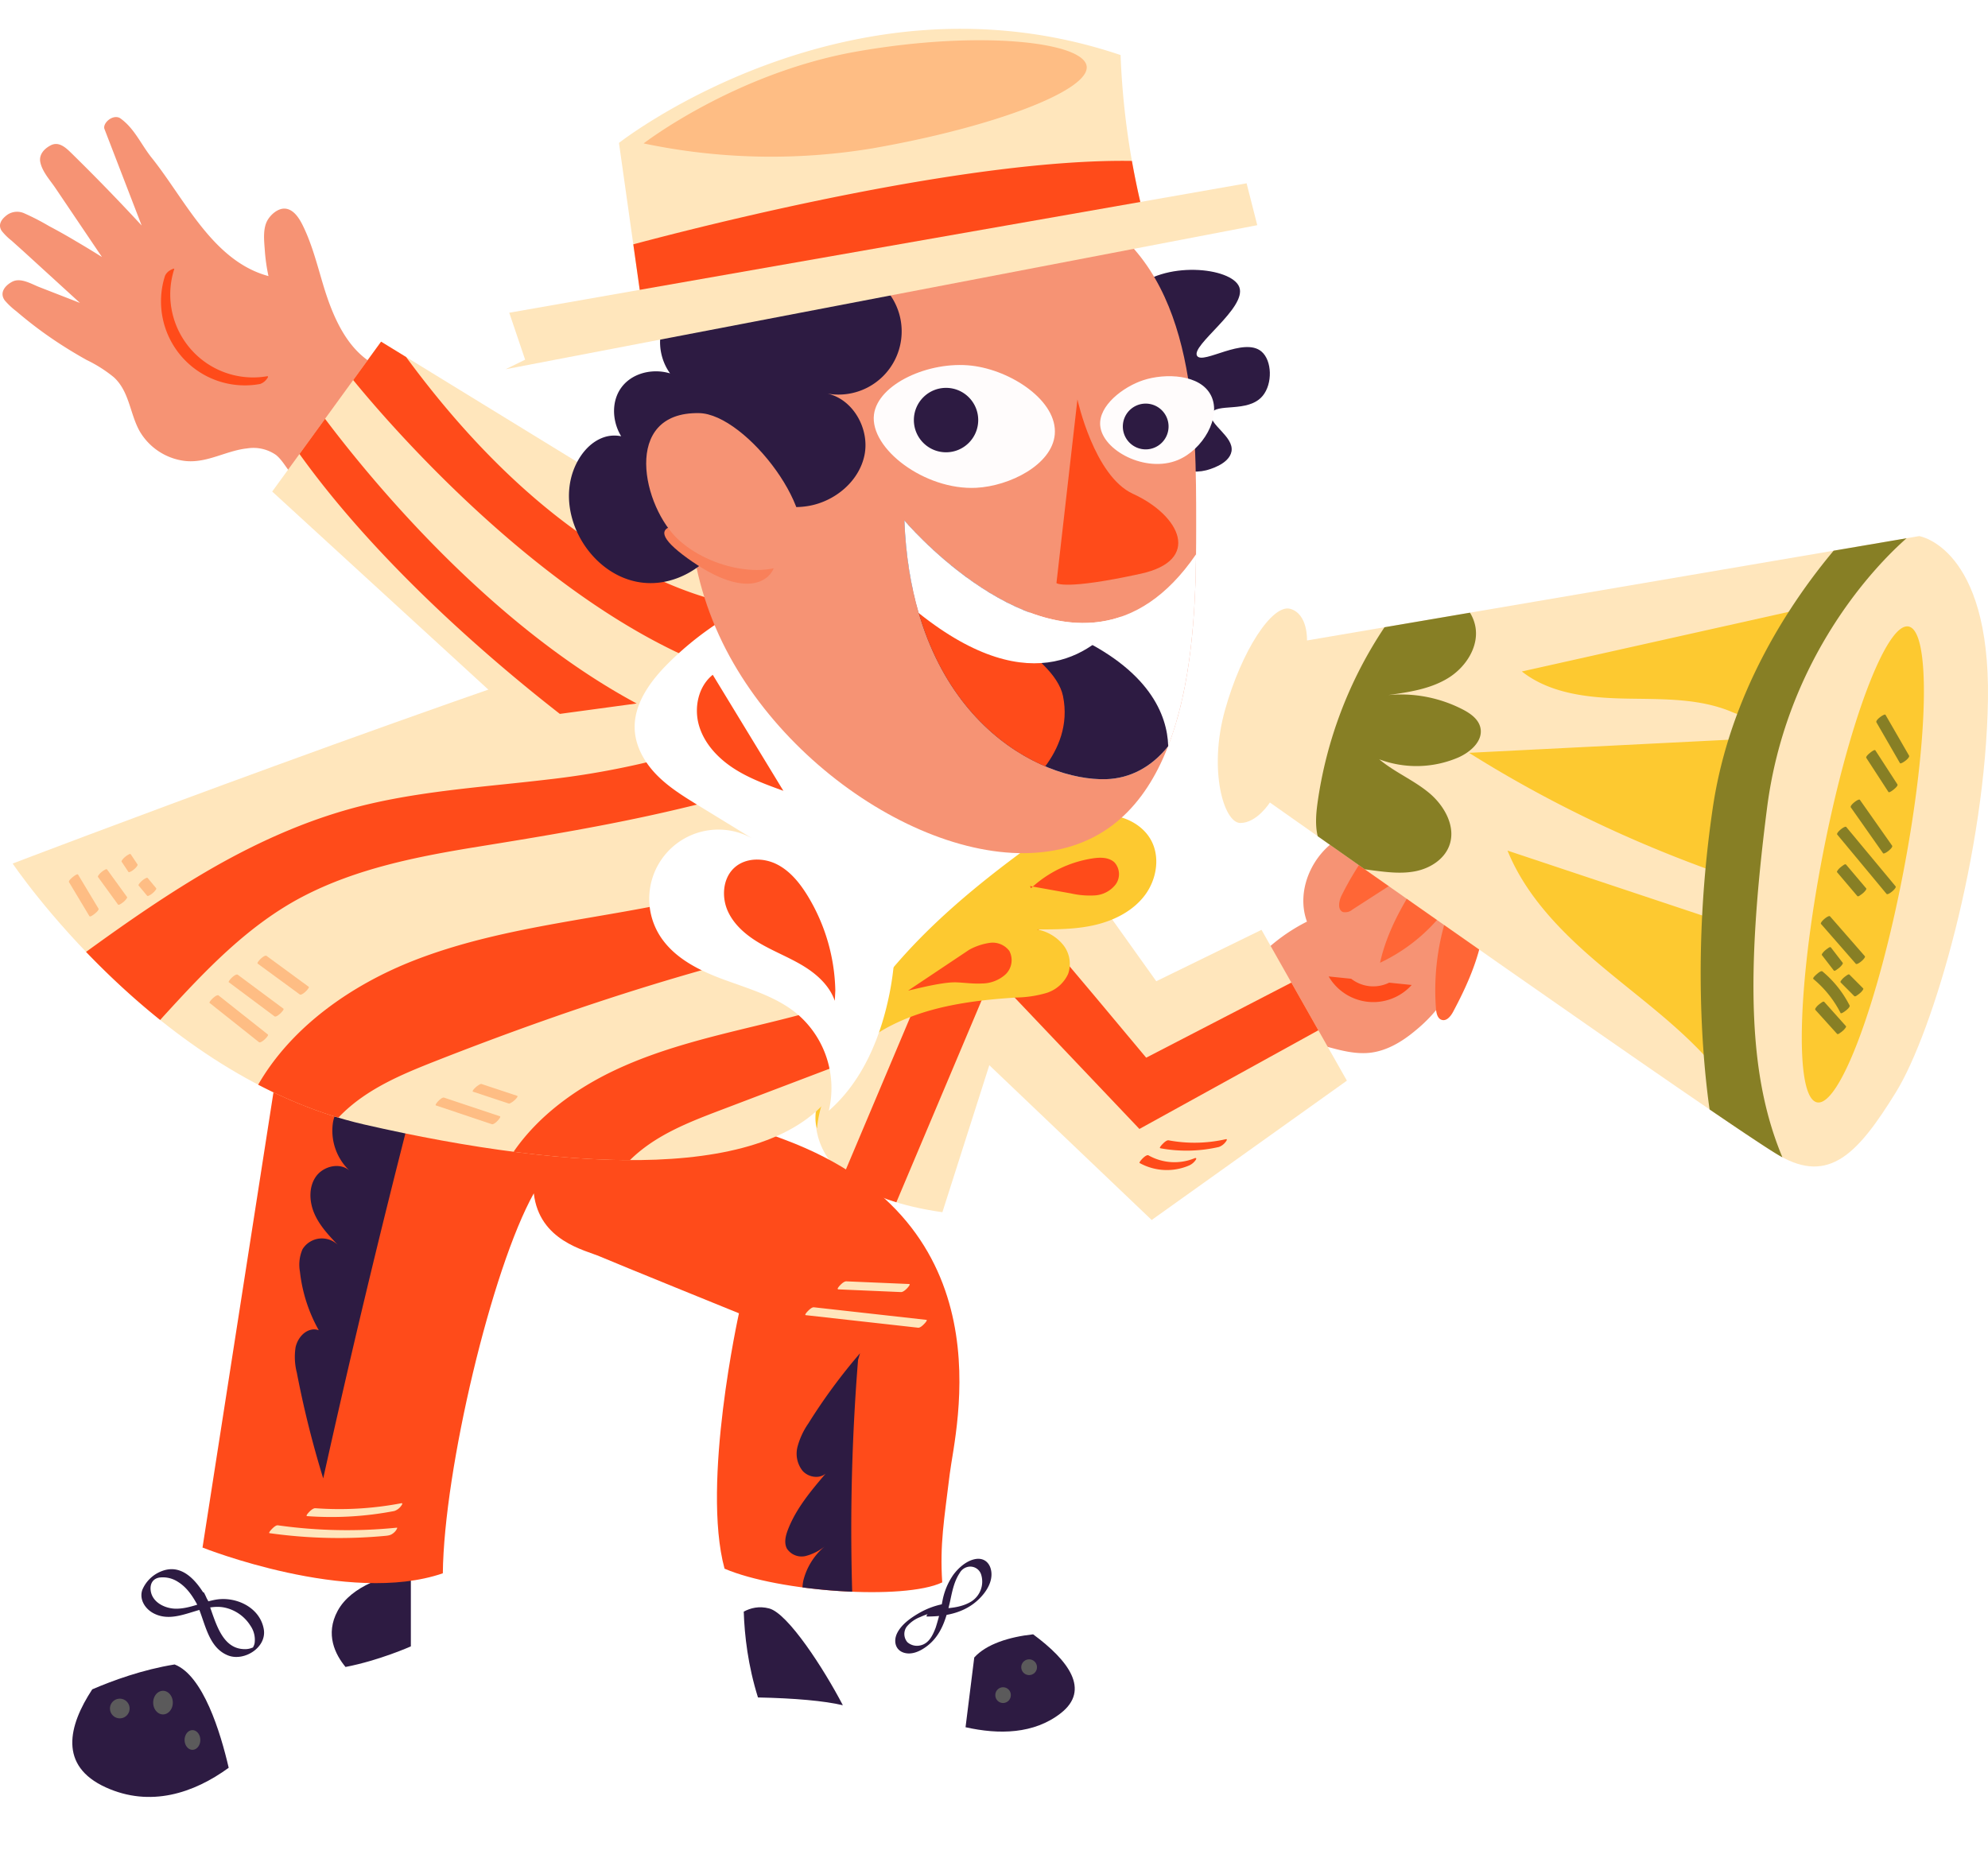 <svg width="490" height="458" viewBox="0 0 490 458" fill="none" xmlns="http://www.w3.org/2000/svg">
    <path fill="none" d="M0 0h490v443H0z"/>
    <path d="M309.017 237.251a44.55 44.55 0 0 1 13.119-10.044c-3.079-8.406 2.159-18.615 10.504-21.853 8.346-3.238 18.483.155 24.001 7.213 5.519 7.058 6.574 17.044 3.641 25.508a36.935 36.935 0 0 1-11.318 15.91c-3.253 2.744-7.068 5.08-11.299 5.555-3.563.388-7.116-.552-10.572-1.493-2.808-.756-5.712-1.57-7.929-3.451-5.219-4.392-5.054-13.127-10.428-17.325" fill="#F69374"/>
    <path d="m269.893 220.73 15.103 21.175 25.938-12.672 21.047 37.181-48.117 34.35-45.65-43.531 9.15-33.662 22.529-2.841z" fill="#FFE6BC"/>
    <path d="M345.304 200.554a75.948 75.948 0 0 0-14.649 20.253c-.677 1.386-1.035 3.558.426 4.053a2.816 2.816 0 0 0 2.305-.65l19.992-12.895c-5.499 8.106-11.124 16.482-13.225 26.032a43.232 43.232 0 0 0 18.057-15.89 60.038 60.038 0 0 0-4.27 27.253c.087 1.095.387 2.423 1.433 2.724 1.21.359 2.217-.921 2.808-2.036 3.253-6.089 6.128-12.497 7.3-19.313 1.171-6.815.503-14.126-2.953-20.107-3.457-5.982-9.982-10.394-16.885-10.297" fill="#FF6636"/>
    <path fill-rule="evenodd" clip-rule="evenodd" d="m324.949 253.991-44.106 24.33-37.597-39.597 4.118-15.151 3.411-.43c8.858 10.124 31.734 37.61 31.734 37.61l35.785-18.517 6.655 11.755z" fill="#FF4B1A"/>
    <path d="m232.28 298.845 31.64-99.162-87.203-36.154 26.053 102.895s-12.789 26.4 29.51 32.421z" fill="#FFE6BC"/>
    <path fill-rule="evenodd" clip-rule="evenodd" d="m220.931 296.401 22.622-53.588-13.447-5.692-22.217 52.628c3 2.551 7.206 4.865 13.042 6.652z" fill="#FF4B1A"/>
    <path d="M212.026 183.666v69.32l51.313-41.689-51.313-27.631z" fill="#fff"/>
    <path d="M219.171 253.064c-9.575 5.012-16.827 14.359-17.795 25.13-2.904-8.726 12.885-32.549 18.008-38.713 9.653-11.615 21.377-21.329 33.547-30.259 5.955-4.372 12.674-8.764 20.051-8.308 4.27.252 8.549 2.365 10.65 6.069 2.391 4.217 1.481 9.782-1.414 13.67-2.894 3.888-7.493 6.224-12.199 7.349-4.705 1.124-9.604 1.124-14.445 1.124a10.88 10.88 0 0 1 6.448 3.782 7.534 7.534 0 0 1 1.249 7.193 8.72 8.72 0 0 1-5.431 4.722 28.118 28.118 0 0 1-7.32 1.095c-10.775.679-21.774 2.133-31.349 7.146z" fill="#FDC930"/>
    <path d="m322.145 157.895 150.899-25.731s17.495 2.734 16.943 40.245c-.552 37.51-13.39 81.817-22.694 96.874-9.304 15.056-16.391 22.715-28.696 15.619-12.306-7.097-125.601-87.063-125.601-87.063s-3.175 5.051-7.28 5.051c-4.106 0-7.891-13.127-3.786-27.825 4.105-14.698 11.686-26.235 16.101-24.965 4.415 1.27 4.114 7.795 4.114 7.795z" fill="#FFE6BC"/>
    <g filter="url(#a)">
        <path d="M101.267 382.894v22.987s-15.316 6.845-25.976 5.749c-3.282 11.227-25.695 39.692-49.202 29.018-23.507-10.675 10.117-39.964 14.522-43.25 4.405-3.287 27.884-19.71 27.884-19.71l32.772 5.206z" fill="#fff"/>
    </g>
    <path fill-rule="evenodd" clip-rule="evenodd" d="M56.368 435.81c-8.646 6.298-19.344 9.802-30.28 4.837-11.656-5.294-9.264-15.164-3.353-24.172 5.012-2.158 12.41-4.869 20.307-6.136 7.026 2.728 11.297 16.708 13.326 25.471zm44.899-48.517v18.587s-7.778 3.476-16.106 5.077c-2.515-3.04-5.082-8.035-1.94-13.833 3.438-6.347 12.394-8.859 18.046-9.831z" fill="#2D1B42"/>
    <path d="M51.861 395.748c-2.178-4.324-6.109-10.665-11.947-8.435a8.435 8.435 0 0 0-4.84 4.644c-.795 2.356.687 4.654 2.74 5.75 5.682 3.024 11.704-2.628 17.572-1.387a9.994 9.994 0 0 1 6.351 4.479 6.097 6.097 0 0 1 1.026 4.247 2.92 2.92 0 0 1-.29.863c-.262.455.067.135-.417.349a4.532 4.532 0 0 1-1.868.3c-6.671-.155-7.446-9.569-9.934-13.961-.203-.358-2.565 1.27-2.227 1.862 2.479 4.392 2.789 11.469 8.123 13.631 3.97 1.619 9.682-1.939 8.86-6.486-.97-5.371-6.856-8.086-11.803-7.242-3.301.562-6.4 2.239-9.798 2.23-2.653 0-5.867-1.503-6.264-4.45-.213-1.61.455-2.909 2.082-3.219a6.768 6.768 0 0 1 4.628 1.047c2.817 1.735 4.366 4.789 5.809 7.649.164.32 2.546-1.241 2.226-1.871h-.029z" fill="#2D1B42"/>
    <path d="M40.176 422.653c1.337 0 2.42-1.302 2.42-2.908 0-1.607-1.083-2.909-2.42-2.909s-2.42 1.302-2.42 2.909c0 1.606 1.083 2.908 2.42 2.908zM29.526 423.623a2.422 2.422 0 0 0 2.42-2.424 2.423 2.423 0 0 0-2.42-2.424 2.423 2.423 0 0 0-2.42 2.424 2.422 2.422 0 0 0 2.42 2.424zM47.437 431.379c1.07 0 1.936-1.085 1.936-2.424s-.867-2.424-1.936-2.424c-1.07 0-1.936 1.085-1.936 2.424s.866 2.424 1.936 2.424z" fill="#5B5A5B"/>
    <g filter="url(#b)">
        <path d="M183.823 383.436c.271 1.095-2.74 16.695 3.001 35.038 13.671.271 23.517 1.648 25.425 3.878v-7.931s31.707 21.62 49.212 7.931c17.504-13.69-37.459-35.872-37.459-35.872l-40.179-3.044z" fill="#fff"/>
    </g>
    <path fill-rule="evenodd" clip-rule="evenodd" d="M254.643 402.908c-5.932.647-11.526 2.414-14.511 5.715l-2.146 17.189c8.201 1.844 16.854 1.718 23.475-3.46 7.342-5.742 1.935-12.978-6.818-19.444zm-46.897 17.484c-4.7-9.015-13.522-22.629-18.152-23.859-2.515-.668-4.646-.102-6.276.784.192 5.93 1.044 13.291 3.506 21.157 9.046.18 16.418.843 20.922 1.918z" fill="#2D1B42"/>
    <path d="M233.471 395.272a19.29 19.29 0 0 0-6.952 2.404c-2.052 1.183-4.395 2.831-5.441 5.042-.9 1.939-.358 4.139 1.801 4.75 1.936.553 3.969-.426 5.499-1.57 3.66-2.725 4.841-6.903 5.809-11.169.503-2.375.968-4.848 2.353-6.932a3.028 3.028 0 0 1 2.488-1.581 2.81 2.81 0 0 1 2.798 1.939 5.827 5.827 0 0 1-2.343 6.613c-2.605 1.648-5.993 1.793-8.975 1.813-.562 0-1.172.581-1.539.969-.088.087-.911.97-.485.97 5.103 0 10.06-1.096 13.555-5.09 1.404-1.59 2.565-3.723 2.304-5.914-.261-2.191-1.762-3.549-3.931-3.161-2.168.388-4.143 2.133-5.441 3.878a16.664 16.664 0 0 0-2.643 6.253 56.371 56.371 0 0 1-1.704 6.787c-.697 1.813-1.636 3.878-3.727 4.353a3.566 3.566 0 0 1-3.253-.785 3.1 3.1 0 0 1-.194-3.772 8.06 8.06 0 0 1 3.35-2.414 16.627 16.627 0 0 1 4.657-1.376 3.092 3.092 0 0 0 1.539-.97c.068-.077.871-1.076.475-.969v-.068z" fill="#2D1B42"/>
    <path d="M247.238 419.839a1.909 1.909 0 0 0 1.907-1.91 1.908 1.908 0 1 0-3.814 0c0 1.055.853 1.91 1.907 1.91zM253.657 412.956a1.938 1.938 0 0 0 1.936-1.939 1.938 1.938 0 0 0-1.936-1.939 1.938 1.938 0 0 0-1.936 1.939c0 1.071.867 1.939 1.936 1.939z" fill="#5B5A5B"/>
    <path d="M69.279 257.244 49.916 381.517s35.996 14.348 59.232 6.35c.281-25.508 12.034-75.06 22.423-93.675 1.365 11.77 12.586 13.961 16.401 15.61 3.814 1.648 34.166 13.961 34.166 13.961s-9.294 41.883-3.553 62.96c13.4 5.749 44.245 7.843 53.656 3.384-.62-9.405.474-15.435 1.84-26.652 1.365-11.218 14.764-61.594-40.46-82.409-55.225-20.816-124.342-23.802-124.342-23.802z" fill="#FF4B1A"/>
    <path d="M101.374 273.762a2764.067 2764.067 0 0 0-21.706 90.708 245.999 245.999 0 0 1-6.507-26.07 15.532 15.532 0 0 1-.3-6.292c.475-2.065 2.014-4.033 4.105-4.344 2.092-.31 4.377 1.687 3.873 3.733a38.006 38.006 0 0 1-6.913-18.014 9.53 9.53 0 0 1 .64-5.516 5.63 5.63 0 0 1 4.105-2.617 5.621 5.621 0 0 1 4.608 1.57c-2.208-2.327-4.454-4.702-5.751-7.63-1.297-2.928-1.51-6.545.31-9.182 1.82-2.637 5.964-3.635 8.336-1.483a13.575 13.575 0 0 1-4.086-12.022c.842-4.324 4.512-8.095 8.897-8.551 4.386-.456 8.975 2.841 9.498 7.223" fill="#2D1B42"/>
    <path fill-rule="evenodd" clip-rule="evenodd" d="M210.05 392.408a521.452 521.452 0 0 1 1.444-57.148l.493-1.649a140.73 140.73 0 0 0-12.76 17.335 18.43 18.43 0 0 0-2.653 5.711 6.799 6.799 0 0 0 1.259 5.962c1.413 1.571 4.076 2.036 5.673.66-3.621 4.265-7.309 8.638-9.314 13.873-.571 1.484-.977 3.209-.242 4.615a4.33 4.33 0 0 0 4.638 1.833 12.583 12.583 0 0 0 4.725-2.395 16.019 16.019 0 0 0-5.335 8.57 10.288 10.288 0 0 0-.183 1.569c4.044.538 8.224.899 12.255 1.064z" fill="#2D1B42"/>
    <path d="M66.471 377.976a122.9 122.9 0 0 0 28.429.665c.578-.053 1.174-.116 1.67-.417.558-.337 1.056-.827 1.302-1.43.05-.121.04-.2-.09-.175-9.75.98-19.583.784-29.287-.582-.513-.068-1.21.63-1.54.969-.106.107-.91.97-.484.97zM75.688 373.763c0 .003.002.005.005.005a82.01 82.01 0 0 0 21.498-1.26 3.42 3.42 0 0 0 1.617-1.173c.165-.204.658-.854.068-.737a81.176 81.176 0 0 1-21.174 1.221c-.533 0-1.19.602-1.54.97-.096.096-.903.962-.48.969.004 0 .006.003.006.005zM206.585 317.848c0 .01.008.019.019.019l15.471.668c.552 0 1.182-.591 1.54-.969.087-.097.91-.97.474-1.018l-15.49-.659c-.543 0-1.172.591-1.54.969-.085.086-.873.94-.495.969.011.001.021.01.021.021zM198.617 324.227l27.67 3.092c.523.058 1.21-.62 1.539-.969.107-.097.91-.97.484-.97l-27.679-3.092c-.523-.059-1.201.62-1.54.969-.106.097-.91.97-.474.97z" fill="#FFE6BC"/>
    <path d="M79.638 70.154c2.488 8.29 6.439 17.8 15.297 20.894l.02-.03c.436.136-1.385 2.162-2.014 1.94a19.878 19.878 0 0 1-.614-.243l-8.4 17.286c-.207.426-.411.865-.618 1.309-1.024 2.194-2.105 4.512-3.796 6.011-2.034 1.804-4.396 2.22-6.642.495-.974-.776-1.703-1.804-2.434-2.834-.722-1.018-1.445-2.038-2.407-2.818a9.72 9.72 0 0 0-7.106-1.62c-2.148.225-4.203.89-6.254 1.553-2.997.969-5.984 1.935-9.237 1.521a14.992 14.992 0 0 1-10.97-7.243c-.949-1.674-1.542-3.512-2.132-5.342-.945-2.928-1.884-5.838-4.267-8.027a33.517 33.517 0 0 0-6.7-4.256 111.56 111.56 0 0 1-7.193-4.363 99.826 99.826 0 0 1-6.826-4.925c-1.13-.892-2.24-1.804-3.33-2.734A18.524 18.524 0 0 1 1.207 74.1c-1.423-1.89-.02-3.694 1.83-4.663 1.695-.857 3.727.051 5.468.829.406.181.797.356 1.164.5l10.034 3.907-13.955-12.75-2.905-2.608a13.77 13.77 0 0 1-2.44-2.423c-1.045-1.62.117-3.035 1.491-4.005a4.297 4.297 0 0 1 4.173-.261 59.36 59.36 0 0 1 6.042 3.121 139.873 139.873 0 0 1 6.535 3.675 244.079 244.079 0 0 1 6.486 3.938L13.629 46.314c-.309-.455-.65-.917-.999-1.389-1.106-1.497-2.28-3.086-2.67-4.826-.446-1.9.851-3.373 2.458-4.227 2.005-1.105 3.718.446 5.103 1.804a499.74 499.74 0 0 1 17.394 17.913c-3.048-7.908-6.1-15.833-9.145-23.73-.6-1.379 1.9-3.734 3.76-2.774 3.505 2.423 5.09 6.267 7.712 9.628 2.074 2.572 4.05 5.45 6.063 8.377 6.085 8.854 12.492 18.176 22.869 20.974a44.973 44.973 0 0 1-.894-6.218c-.017-.242-.036-.492-.056-.748-.174-2.202-.381-4.845.686-6.756.803-1.445 2.614-3.035 4.347-2.909 2.15.145 3.543 2.463 4.386 4.179 1.856 3.78 3.029 7.813 4.197 11.828.264.907.527 1.813.798 2.714z" fill="#F69374"/>
    <path d="m67.09 121.181 26.838-36.949 93.167 57.163-2.188 28.242-56.579 7.669-61.237-56.125z" fill="#FFE6BC"/>
    <path d="M3.124 212.888s35.27 52.567 86.66 64.337c51.391 11.77 101.659 14.417 116.452-9.22 14.794-23.637 9.866-75.671-22.142-119.173-68.614 21.087-180.97 64.056-180.97 64.056z" fill="#FFE6BC"/>
    <path d="M40.66 68.023a20.727 20.727 0 0 0 4.184 19.97 20.67 20.67 0 0 0 8.75 5.877 20.643 20.643 0 0 0 10.505.796 3.331 3.331 0 0 0 1.607-1.173c.184-.214.659-.834.068-.727a20.393 20.393 0 0 1-18.82-6.773 20.46 20.46 0 0 1-4.02-19.618c.136-.426-1.025.262-1.074.3a2.996 2.996 0 0 0-1.2 1.348z" fill="#FF4B1A"/>
    <path fill-rule="evenodd" clip-rule="evenodd" d="m100.096 88.016-6.168-3.784-6.874 9.465c11.45 14.047 53.871 62.115 98.007 73.954l1.382-17.832c-8.225-.653-45.843-6.669-86.347-61.803zm56.829 85.414c-36.296-19.492-65.665-55.372-76.808-70.183l-6.3 8.672c19.987 27.904 49.15 52.377 64.174 64.077l18.934-2.566zM327.489 240.723a12.738 12.738 0 0 0 9.695 6.256 12.723 12.723 0 0 0 10.763-4.152l-5.551-.571a8.859 8.859 0 0 1-4.816.865 8.855 8.855 0 0 1-4.54-1.828l-5.551-.57zM199.209 173.789a191.433 191.433 0 0 1-22.298 9.168 204.537 204.537 0 0 1-41.777 9.201c-3.738.445-7.487.836-11.236 1.227-11.129 1.161-22.268 2.324-33.174 4.891-13.409 3.16-26.063 8.725-38 15.512-10.925 6.251-21.302 13.472-31.513 20.882 5.142 5.36 11.278 11.174 18.27 16.785.344-.389.688-.776 1.034-1.155 10.088-11.043 20.632-22.212 34.04-29.231 13.41-7.019 28.572-9.957 43.433-12.361 15.917-2.569 31.785-5.197 47.508-8.852a522.172 522.172 0 0 0 40.124-11.027 158.05 158.05 0 0 0-6.411-15.04zm12.347 35.74a335.237 335.237 0 0 1-49.662 13.722c-5.098.999-10.237 1.883-15.38 2.767l-.01.002c-15.048 2.587-30.128 5.18-44.326 10.707-15.567 6.059-30.345 16.429-38.543 30.679 6.228 3.251 12.832 6.043 19.761 8.126 1.754-1.852 3.722-3.517 5.799-4.979 5.634-3.965 12.082-6.583 18.492-9.104 34.531-13.551 70.025-25.065 106.411-32.119-.282-6.306-1.12-12.954-2.542-19.801zm2.035 35.41c-7.847 3.06-16.084 5.233-24.278 7.232l-3.239.786-.007.002h-.001c-11.737 2.842-23.533 5.698-34.454 10.846-9.788 4.615-18.938 11.3-25.025 20.14 10.062 1.303 19.721 2.04 28.676 2.062 1.912-1.888 4.072-3.547 6.341-4.974 5.073-3.189 10.718-5.342 16.323-7.474l31.582-12.008c1.978-4.847 3.351-10.447 4.082-16.612z" fill="#FF4B1A"/>
    <path d="M469.125 215.03c6.223-32.395 6.804-59.516 1.296-60.577s-15.019 24.34-21.243 56.735c-6.223 32.395-6.804 59.516-1.296 60.577s15.019-24.34 21.243-56.735zM442.605 150.452l-67.501 15.086c7 5.506 16.459 6.495 25.376 6.679 8.917.185 18.133-.174 26.344 3.277 1.2.505 2.604 1.086 3.746.446a4.072 4.072 0 0 0 1.462-1.939l11.86-24.528M430.739 182.135l-68.647 3.459c18.167 11.421 37.841 21.022 58.626 28.612 2.265-11.703 6.315-23.109 12.05-33.933M424.074 227.197l-52.504-17.5c4.618 11.363 13.555 20.36 22.946 28.281 9.391 7.921 19.46 15.086 27.496 24.354l2.149-36.512" fill="#FDC930"/>
    <path fill-rule="evenodd" clip-rule="evenodd" d="M336.374 214.3c-4.338-3.049-8.253-5.804-11.584-8.149-.638-2.572-.426-5.449-.06-8.127a103.825 103.825 0 0 1 16.521-43.387l21.065-3.592c.564.915.992 1.914 1.247 3.011 1.181 5.071-2.139 10.326-6.564 13.069-4.425 2.744-9.74 3.52-14.9 4.237a33.228 33.228 0 0 1 18.395 3.52c1.917.988 3.902 2.375 4.386 4.488.755 3.287-2.469 6.099-5.567 7.427a26.152 26.152 0 0 1-19.363.397c1.902 1.595 4.039 2.88 6.174 4.164 2.125 1.278 4.248 2.555 6.141 4.135 3.795 3.171 6.69 8.377 4.937 13.021-1.249 3.326-4.647 5.497-8.142 6.234-3.495.737-7.106.291-10.65-.165a69.94 69.94 0 0 1-2.036-.283z" fill="#877F25"/>
    <path d="m462.501 178.082 5.809 10.063c.213.349 2.565-1.289 2.227-1.871l-5.809-10.063c-.204-.359-2.566 1.289-2.227 1.871zM460.013 186.856l5.441 8.377c.193.32 1.2-.514 1.355-.64.155-.126 1.085-.883.862-1.222l-5.432-8.386c-.203-.31-1.2.523-1.355.649-.155.126-1.094.873-.871 1.222zM456.189 199.043l7.948 11.305c.281.397 2.585-1.367 2.227-1.872l-7.949-11.304c-.28-.388-2.585 1.367-2.226 1.871zM452.838 205.742l12.161 14.64c.348.417 2.585-1.435 2.226-1.872l-12.16-14.63c-.348-.416-2.585 1.435-2.227 1.862zM452.771 214.991l4.995 5.885c.217.282.663-.136.958-.334a3.79 3.79 0 0 0 .398-.306 4.36 4.36 0 0 0 .716-.746c.068-.107.262-.349.146-.475l-4.957-5.856c-.244-.266-.675.148-.973.351a3.964 3.964 0 0 0-.383.298 3.5 3.5 0 0 0-.716.747c-.068.107-.262.349-.155.475l-.029-.039zM447.412 248.89c-.011.003-.015.016-.007.024l5.366 5.934c.238.26.659-.137.951-.335.141-.096.276-.201.404-.314.269-.215.507-.466.707-.747.068-.097.271-.349.155-.475l-5.325-5.962c-.238-.26-.66.138-.951.336-.141.096-.276.2-.405.313a3.5 3.5 0 0 0-.716.747c-.064.092-.242.324-.169.455a.016.016 0 0 1-.01.024zM446.962 241.353a26.645 26.645 0 0 1 6.699 8.376c.155.32 1.22-.533 1.356-.64.135-.106 1.065-.843.861-1.231a26.575 26.575 0 0 0-6.69-8.376c-.319-.262-1.132.455-1.355.649-.223.194-1.142.97-.871 1.222zM449.063 235.458l2.904 3.771c.216.282.664-.135.959-.332.139-.094.271-.196.397-.307.267-.22.508-.471.716-.747.068-.116.252-.349.155-.485l-2.904-3.771c-.227-.272-.665.147-.959.344a4.022 4.022 0 0 0-.397.305 3.99 3.99 0 0 0-.716.747c-.068.107-.252.339-.155.475zM453.671 242.177a.02.02 0 0 0 .007.016l3.333 3.348c.254.254.672-.137.969-.339.135-.092.264-.192.387-.301.272-.214.513-.465.716-.746.068-.097.271-.369.155-.485l-3.35-3.364c-.238-.261-.66.135-.953.331a3.888 3.888 0 0 0-.402.308 3.973 3.973 0 0 0-.707.747c-.066.095-.263.348-.162.468a.028.028 0 0 1 .007.017zM448.84 227.779l8.578 9.821c.368.417 2.575-1.464 2.227-1.871l-8.578-9.821c-.368-.417-2.576 1.464-2.227 1.871z" fill="#877F25"/>
    <path d="m51.697 247.278 12.121 9.637c.533.426 2.537-1.619 2.227-1.862l-12.16-9.637c-.532-.426-2.537 1.619-2.217 1.862h.029zM56.383 242.139l11.27 8.416c.56.417 2.517-1.649 2.226-1.872l-11.27-8.376c-.56-.427-2.526 1.638-2.226 1.861v-.029zM63.49 237.544l10.388 7.61c.571.417 2.527-1.658 2.227-1.871l-10.389-7.62c-.571-.417-2.527 1.648-2.227 1.871v.01zM17.017 217.484l5.025 8.377c.184.32 1.21-.523 1.355-.64.146-.116 1.085-.872.872-1.231l-5.025-8.377c-.184-.31-1.21.524-1.355.65-.146.126-1.085.863-.872 1.221zM24.162 216.214l4.928 6.787c.087.126.426 0 .494-.068a4.735 4.735 0 0 0 1.568-1.328c.078-.107.262-.34.155-.475l-4.918-6.787c-.097-.126-.436 0-.503.068-.31.15-.597.342-.852.572-.27.217-.511.468-.717.747-.077.116-.261.339-.155.484zM29.99 212.453l1.676 2.52c.087.127.435-.048.503-.077.308-.152.595-.344.852-.572.274-.212.516-.463.716-.747.078-.116.252-.329.155-.475l-1.675-2.511c-.087-.135-.435 0-.493.068a3.876 3.876 0 0 0-.862.572c-.268.22-.508.47-.716.747-.078.116-.252.329-.155.475zM34.173 218.318l2.091 2.511c.107.126.426 0 .504-.068.31-.149.596-.342.852-.572.272-.214.513-.465.716-.746.078-.107.262-.349.155-.475l-2.091-2.521c-.097-.116-.416 0-.494.068-.31.159-.599.354-.862.582a4.05 4.05 0 0 0-.716.746c-.068.107-.261.349-.155.475zM107.434 272.514l13.797 4.634c.639.214 2.449-1.813 2.014-1.939l-13.797-4.614c-.639-.214-2.449 1.812-2.014 1.939v-.02zM116.632 269.15l8.791 2.908c.165.049.552-.194.658-.261.319-.196.614-.427.881-.689.146-.145.891-.872.475-.969l-8.781-2.909c-.165-.048-.552.194-.659.262-.32.193-.616.425-.881.688-.145.146-.9.873-.484.97z" fill="#FEBD84"/>
    <path d="M280.872 286.705a13.868 13.868 0 0 0 12.257.602 3.879 3.879 0 0 0 1.569-1.319c.3-.436.145-.62-.339-.417a13.018 13.018 0 0 1-5.719.919 13.018 13.018 0 0 1-5.551-1.656c-.668-.378-2.449 1.736-2.217 1.871zM286.013 283.082c4.777.878 9.683.77 14.416-.32a3.583 3.583 0 0 0 1.607-1.173c.165-.194.668-.873.068-.737a34.721 34.721 0 0 1-14.067.271c-.494-.087-1.23.64-1.54.97-.116.106-.91.969-.484.969v.02z" fill="#FF4B1A"/>
    <path d="M204.28 273.832a24.026 24.026 0 0 0-.507-12.973 23.995 23.995 0 0 0-7.18-10.809c-5.083-4.266-11.618-6.157-17.892-8.445-6.274-2.288-12.586-5.371-16.12-11.014a17.092 17.092 0 0 1 2.15-20.784 17.04 17.04 0 0 1 20.631-3.134l-13.148-8.056c-3.601-2.211-7.251-4.45-10.233-7.456-2.982-3.005-5.267-6.903-5.528-11.13-.388-6.399 3.824-12.129 8.374-16.637a77.635 77.635 0 0 1 15.152-11.712c2.459-1.454 5.422-2.811 8.094-1.783a10.186 10.186 0 0 1 3.873 3.344c6.554 7.921 13.167 15.93 17.843 25.082 5.16 10.122 7.813 21.329 9.43 32.605 1.617 11.275 2.256 22.492.126 33.506s-6.613 22.008-15.065 29.396z" fill="#fff"/>
    <path d="M205.888 244.183a46.726 46.726 0 0 0-6.778-23.268c-1.936-3.17-4.347-6.195-7.658-7.853-3.311-1.658-7.668-1.648-10.417.834-2.905 2.608-3.244 7.281-1.598 10.829 1.646 3.549 4.841 6.118 8.249 8.057 3.408 1.939 7.058 3.364 10.389 5.4 3.33 2.036 6.399 4.848 7.687 8.551M193.049 194.943c-4.289-1.552-8.616-3.132-12.421-5.653-3.805-2.52-7.097-6.088-8.355-10.48-1.259-4.392-.155-9.608 3.408-12.449l17.475 28.717" fill="#FF4B1A"/>
    <path fill-rule="evenodd" clip-rule="evenodd" d="M421.377 273.511c-1.545-10.839-4.413-39.002.78-74.302 4.183-28.439 19.159-50.732 29.795-63.447l17.975-3.065c-10.276 9.057-29.967 31.91-34.39 66.512-5.357 41.908-4.413 66.508 3.788 86.1a25.68 25.68 0 0 1-.728-.406c-2.408-1.389-8.684-5.568-17.22-11.392z" fill="#877F25"/>
    <path d="M238.893 234.14a14.987 14.987 0 0 1 5.121-1.706 5.148 5.148 0 0 1 4.764 1.997 4.858 4.858 0 0 1-.969 5.817 8.778 8.778 0 0 1-5.809 2.211c-2.11.116-4.221-.204-6.341-.282-3.716-.129-11.767 2.11-11.812 2.017M254.112 218.977a28.75 28.75 0 0 1 15.278-7.369c1.839-.271 3.873-.281 5.276.97a4.315 4.315 0 0 1 .32 5.458 7.05 7.05 0 0 1-5.093 2.705c-1.981.12-3.97-.043-5.905-.484l-10.108-1.813" fill="#FF4B1A"/>
    <path d="M279.225 71.606c7.455-7.494 24.388-5.768 26.237-.824 1.937 5.139-12.121 14.456-10.388 16.976 1.481 2.143 11.511-4.79 15.858-1.095 2.615 2.22 2.779 7.96.272 10.946-3.592 4.304-11.618 1.609-12.587 4.382-.89 2.55 5.596 5.613 4.919 9.307-.591 3.2-5.693 4.508-6.293 4.654-5.703 1.406-10.476-2.414-11.202-3.006-12.954-16.132-14.319-33.768-6.816-41.34z" fill="#2D1B42"/>
    <path d="M181.362 73.284c-2.836 5.555-22.509 45.781-3.282 85.133 17.834 36.512 64.229 62.185 91.579 47.904 25.076-13.098 25.173-55.078 25.173-76.921 0-25.062.068-60.042-24.049-75.555-22.83-14.659-60.056-7.349-89.421 19.44z" fill="#F69374"/>
    <path d="M217.136 70.143a15.604 15.604 0 0 1 3.513 18.416 15.577 15.577 0 0 1-6.934 7.034 15.55 15.55 0 0 1-9.765 1.444c6.38 1.425 10.446 8.774 9.12 15.192-1.326 6.418-7.223 11.324-13.661 12.478s-13.177-1.057-18.395-4.993c2.091 12.41-9.682 25.13-22.268 23.966-12.586-1.163-21.745-15.861-17.427-27.67 1.346-3.645 3.96-7.048 7.649-8.25 3.688-1.202 8.394.514 9.584 4.207-6.448-2.006-9.391-11.062-5.363-16.481 4.027-5.42 13.554-5.216 17.311.378-5.199-1.406-8.288-7.34-7.746-12.71.542-5.372 4.115-10.025 8.365-13.35 12.248-9.59 31.417-8.804 42.832 1.754" fill="#2D1B42"/>
    <path d="M215.413 102.196c.968-7.534 13.555-13.254 24.059-12.052 9.808 1.135 21.242 8.726 20.506 16.977-.678 7.475-11.144 12.72-19.363 13.137-12.664.64-26.257-9.647-25.202-18.062zM271.18 104.931c-.455-4.925 5.664-9.588 10.65-11.217 5.373-1.755 14.057-1.503 16.681 3.83 2.624 5.332-2.033 13.32-8.2 15.87-7.939 3.287-18.589-2.365-19.131-8.483z" fill="#FFFCFC"/>
    <path d="M233.179 111.502c4.38 0 7.93-3.555 7.93-7.941 0-4.385-3.55-7.94-7.93-7.94-4.379 0-7.929 3.555-7.929 7.94 0 4.386 3.55 7.941 7.929 7.941zM282.391 110.785a5.639 5.639 0 0 0 5.635-5.642 5.639 5.639 0 0 0-5.635-5.643 5.639 5.639 0 0 0-5.635 5.643 5.639 5.639 0 0 0 5.635 5.642z" fill="#2D1B42"/>
    <path fill-rule="evenodd" clip-rule="evenodd" d="M294.802 136.65c-29.049 42.48-71.895-8.345-71.895-8.345 1.917 48.98 33.663 64.337 49.793 63.784 5.81-.199 11.052-2.919 15.191-8.071 5.818-14.964 6.759-33.437 6.911-47.368z" fill="#fff"/>
    <path fill-rule="evenodd" clip-rule="evenodd" d="M253.423 150.869c-16.998-6.529-30.516-22.564-30.516-22.564 1.917 48.98 33.663 64.337 49.793 63.784 5.81-.199 11.052-2.919 15.191-8.071l.046-.12c-.235-7.559-4.503-18.898-24.299-27.672-3.905-1.731-7.287-3.53-10.215-5.357z" fill="#2D1B42"/>
    <path fill-rule="evenodd" clip-rule="evenodd" d="M257.629 188.931c3.135-4.203 5.862-10.176 4.372-17.357-2.136-10.3-24.371-21.171-37.102-26.615 5.282 25.156 19.707 38.444 32.73 43.972z" fill="#FF4B1A"/>
    <path fill-rule="evenodd" clip-rule="evenodd" d="M226.44 151.127c-1.936-6.632-3.196-14.207-3.533-22.822 0 0 27.59 32.728 53.501 23.708-5.951 8.007-21.638 21.738-49.968-.886z" fill="#fff"/>
    <path d="M169.425 137.611c13.942 10.083 20.009 5.817 21.3 2.424l-11.134-9.211c-9.198-1.939-24.108-3.296-10.166 6.787z" fill="#F9805A"/>
    <path d="m158.231 75.365-5.667-40.133s56.415-44.365 123.633-21.66a191.889 191.889 0 0 0 5.405 38.465L158.231 75.365z" fill="#FFE6BC"/>
    <path fill-rule="evenodd" clip-rule="evenodd" d="m156.094 60.235 2.137 15.121L281.605 52.04a192.439 192.439 0 0 1-2.613-12.372c-40.298-.61-104.3 15.604-122.898 20.567z" fill="#FF4B1A"/>
    <path d="M158.642 35.357a152.601 152.601 0 0 0 56.465 1.206c30.142-5.277 53.737-14.374 52.721-20.316-1.017-5.941-26.376-8.846-56.518-3.57-30.142 5.277-52.668 22.68-52.668 22.68z" fill="#FEBD84"/>
    <path d="m125.52 77.098 181.741-31.904 2.629 10.32-185.262 35.513 4.808-2.352-3.916-11.577z" fill="#FFE6BC"/>
    <path d="M265.564 98.463s4.105 18.886 13.671 23.268c11.763 5.381 16.952 16.424 1.936 19.711-18.85 4.12-20.777 2.307-20.777 2.307l5.17-45.286z" fill="#FF4B1A"/>
    <path d="M172.31 101.846c11.597.189 31.089 25.72 23.807 35.212-4.386 5.73-19.634 4.266-28.696-3.829-9.046-8.078-14.317-31.736 4.889-31.383z" fill="#F69374"/>
    <defs>
        <filter id="a" x="9.819" y="376.688" width="99.448" height="81.313" filterUnits="userSpaceOnUse" color-interpolation-filters="sRGB">
            <feFlood flood-opacity="0" result="BackgroundImageFix"/>
            <feColorMatrix in="SourceAlpha" values="0 0 0 0 0 0 0 0 0 0 0 0 0 0 0 0 0 0 127 0" result="hardAlpha"/>
            <feMorphology radius="8" in="SourceAlpha" result="effect1_dropShadow_361_22149"/>
            <feOffset dy="7"/>
            <feGaussianBlur stdDeviation="8"/>
            <feComposite in2="hardAlpha" operator="out"/>
            <feColorMatrix values="0 0 0 0 0 0 0 0 0 0 0 0 0 0 0 0 0 0 0.09 0"/>
            <feBlend in2="BackgroundImageFix" result="effect1_dropShadow_361_22149"/>
            <feBlend in="SourceGraphic" in2="effect1_dropShadow_361_22149" result="shape"/>
        </filter>
        <filter id="b" x="175.272" y="382.436" width="97.63" height="59.459" filterUnits="userSpaceOnUse" color-interpolation-filters="sRGB">
            <feFlood flood-opacity="0" result="BackgroundImageFix"/>
            <feColorMatrix in="SourceAlpha" values="0 0 0 0 0 0 0 0 0 0 0 0 0 0 0 0 0 0 127 0" result="hardAlpha"/>
            <feMorphology radius="8" in="SourceAlpha" result="effect1_dropShadow_361_22149"/>
            <feOffset dy="7"/>
            <feGaussianBlur stdDeviation="8"/>
            <feComposite in2="hardAlpha" operator="out"/>
            <feColorMatrix values="0 0 0 0 0 0 0 0 0 0 0 0 0 0 0 0 0 0 0.09 0"/>
            <feBlend in2="BackgroundImageFix" result="effect1_dropShadow_361_22149"/>
            <feBlend in="SourceGraphic" in2="effect1_dropShadow_361_22149" result="shape"/>
        </filter>
    </defs>
</svg>
